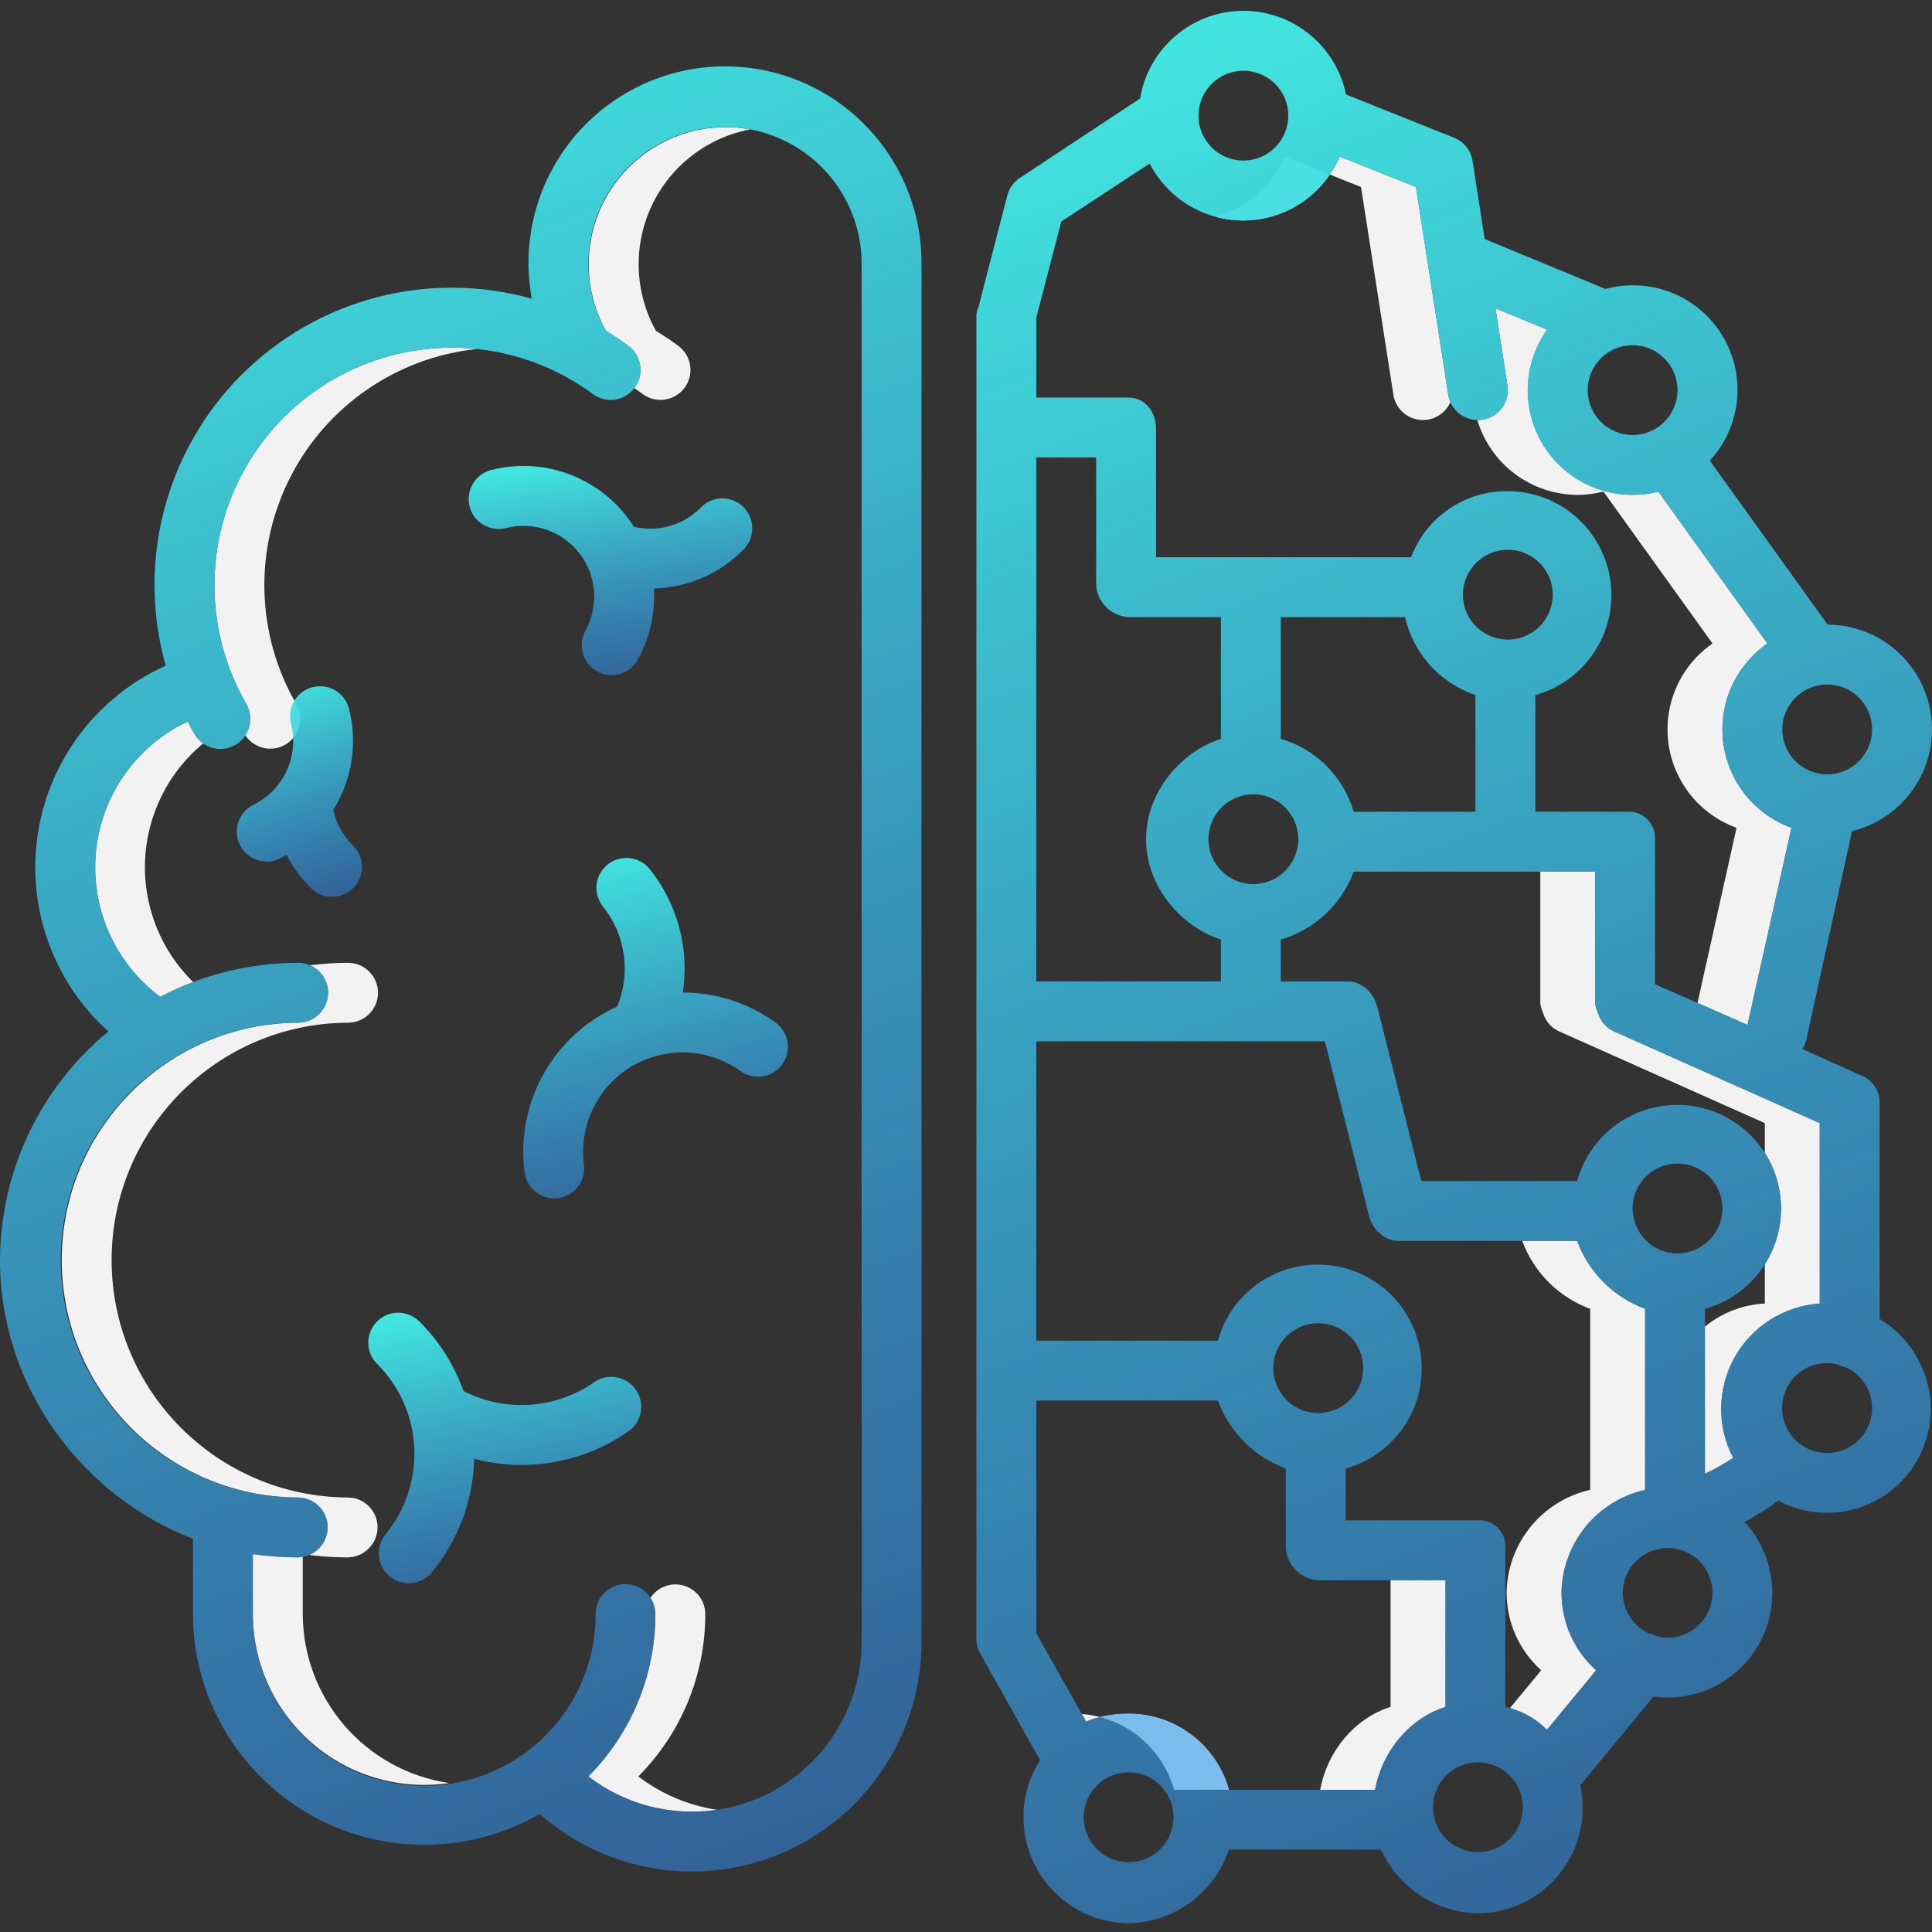 <?xml version="1.0" encoding="UTF-8"?> <svg xmlns="http://www.w3.org/2000/svg" width="387" height="387" viewBox="0 0 387 387" fill="none"><rect x="0" y="0" width="387" height="387" fill="#333333" stroke="none"/> <g clip-path="url(#clip0)"> <path d="M32.107 199.677C34.239 198.556 36.437 197.568 38.686 196.713C32.169 190.326 28.667 181.47 29.053 172.353C29.44 163.236 33.68 154.709 40.72 148.899C39.99 148.399 39.381 147.743 38.936 146.982C38.471 146.173 38.03 145.354 37.6 144.526C36.175 145.197 34.797 145.974 33.481 146.845C24.727 152.671 19.355 162.393 19.081 172.904C18.808 183.415 23.669 193.402 32.107 199.677Z" fill="#F2F2F2"></path> <path d="M49.13 147.275C50.915 149.984 54.53 150.781 57.287 149.075C60.043 147.368 60.941 143.776 59.313 140.973C51.274 127.03 50.829 109.967 58.13 95.626C65.432 81.281 79.492 71.605 95.496 69.907C93.841 69.731 92.174 69.641 90.51 69.637C73.522 69.645 57.826 78.707 49.33 93.42C40.833 108.132 40.829 126.257 49.318 140.973C50.454 142.941 50.38 145.381 49.13 147.275Z" fill="#F2F2F2"></path> <path d="M125.862 69.266C128.525 71.234 129.091 74.99 127.123 77.653C127.099 77.681 127.076 77.704 127.056 77.735C127.619 78.114 128.177 78.504 128.728 78.915C130.453 80.195 132.73 80.461 134.701 79.602C136.669 78.747 138.032 76.904 138.27 74.768C138.508 72.636 137.587 70.535 135.857 69.266C134.405 68.193 132.909 67.201 131.383 66.268C127.103 58.556 126.779 49.26 130.516 41.271C134.252 33.282 141.597 27.574 150.257 25.919C139.82 24.033 129.227 28.332 123.054 36.957C116.881 45.586 116.233 56.995 121.387 66.268C122.914 67.201 124.409 68.193 125.862 69.266Z" fill="#F2F2F2"></path> <path d="M60.645 323.368V311.857C60.282 311.924 59.915 311.959 59.548 311.959C56.568 311.951 53.597 311.736 50.649 311.315V323.368C50.688 333.32 55.05 342.761 62.597 349.247C70.144 355.732 80.136 358.621 89.979 357.165C73.194 354.694 60.731 340.337 60.645 323.368Z" fill="#F2F2F2"></path> <path d="M65.631 305.965C65.611 308.374 64.159 310.545 61.933 311.475C64.459 311.791 67.001 311.955 69.547 311.963C72.878 311.967 75.591 309.292 75.63 305.965C75.642 304.38 75.017 302.853 73.9 301.729C72.784 300.604 71.261 299.968 69.676 299.968C43.496 299.835 22.349 278.571 22.361 252.392C22.373 226.212 43.539 204.964 69.719 204.858C73.034 204.858 75.716 202.172 75.716 198.861C75.716 195.546 73.034 192.864 69.719 192.864C67.173 192.864 64.627 193.028 62.101 193.356C64.709 194.48 66.17 197.287 65.596 200.071C65.018 202.855 62.57 204.854 59.723 204.858C33.544 204.964 12.377 226.212 12.366 252.392C12.354 278.571 33.501 299.835 59.68 299.968C61.266 299.972 62.784 300.604 63.901 301.729C65.018 302.857 65.639 304.38 65.631 305.965Z" fill="#F2F2F2"></path> <path d="M127.861 355.834C136.447 347.209 141.273 335.538 141.277 323.368C141.284 320.72 139.551 318.386 137.017 317.624C134.483 316.863 131.75 317.858 130.297 320.072C130.941 321.048 131.285 322.196 131.281 323.368C131.277 335.538 126.451 347.209 117.865 355.834C125.178 361.472 134.475 363.885 143.608 362.514C137.876 361.655 132.46 359.359 127.861 355.834Z" fill="#F2F2F2"></path> <path d="M316.031 99.132C317.768 99.124 319.498 98.902 321.181 98.464L343.034 128.896C336.592 133.363 333.183 141.051 334.198 148.821C335.21 156.595 340.477 163.15 347.848 165.817L340.028 200.899L350.043 205.299L358.843 165.817C351.472 163.15 346.205 156.595 345.193 148.821C344.178 141.051 347.587 133.363 354.029 128.896L332.176 98.464C323.66 100.643 314.687 97.273 309.713 90.031C304.735 82.784 304.813 73.202 309.904 66.034L299.557 61.754L301.963 77.22C302.232 78.95 301.728 80.715 300.584 82.046C299.444 83.373 297.777 84.139 296.024 84.139C295.989 84.139 295.958 84.131 295.918 84.127C298.577 93.022 306.75 99.116 316.031 99.132Z" fill="#F2F2F2"></path> <path d="M279.11 79.063C279.52 81.702 281.628 83.748 284.279 84.084C286.93 84.42 289.484 82.963 290.542 80.511C290.331 80.047 290.183 79.563 290.101 79.063L283.623 37.46L268.349 31.361C267.81 32.623 267.142 33.829 266.365 34.962L272.628 37.46L279.11 79.063Z" fill="#F2F2F2"></path> <path d="M266.365 34.962L257.354 31.361C254.816 37.289 249.709 41.728 243.489 43.419C252.137 45.781 261.336 42.384 266.365 34.962Z" fill="#F2F2F2"></path> <path d="M315.913 248.565H304.918C307.249 254.871 312.22 259.845 318.529 262.172V298.434C308.866 300.62 301.947 309.128 301.787 319.034C301.787 324.961 304.309 330.611 308.717 334.578L302.462 342.152C305.266 342.929 307.819 344.425 309.869 346.494L319.713 334.578C315.304 330.611 312.782 324.961 312.782 319.034C312.942 309.128 319.861 300.62 329.525 298.434V262.172C323.215 259.845 318.244 254.871 315.913 248.565Z" fill="#F2F2F2"></path> <path d="M323.227 206.564C321.719 205.869 320.583 204.558 320.115 202.968C319.798 202.32 319.599 201.625 319.525 200.911V174.598H308.534V200.911C308.608 201.625 308.807 202.32 309.124 202.968C309.592 204.561 310.724 205.873 312.232 206.564L353.514 224.974V230.913C357.844 237.738 357.844 246.449 353.514 253.274V261.11C349.121 261.325 344.916 262.949 341.519 265.737V295.193C343.479 294.283 345.369 293.225 347.169 292.026C343.858 285.689 343.971 278.111 347.47 271.875C350.968 265.64 357.375 261.591 364.509 261.11V224.974L323.227 206.564Z" fill="#F2F2F2"></path> <path d="M278.547 341.906C271.55 344.12 265.936 350.52 264.444 358.516H275.439C276.931 350.52 282.546 344.12 289.542 341.906V316.535H278.547V341.906Z" fill="#F2F2F2"></path> <path d="M226.071 343.273C224.138 343.265 222.209 343.488 220.331 343.937C227.519 345.811 233.173 351.363 235.18 358.516H246.175C243.661 349.493 235.434 343.257 226.071 343.273Z" fill="#F2F2F2"></path> <path d="M217.559 344.846C218.457 344.468 219.382 344.163 220.331 343.937C219.144 343.632 217.934 343.429 216.712 343.335L217.559 344.846Z" fill="#F2F2F2"></path> <path d="M84.986 369.531C93.103 369.535 101.076 367.403 108.104 363.346C121.684 375.348 141.042 378.265 157.551 370.792C174.063 363.319 184.648 346.849 184.589 328.729V52.93C184.691 37.972 176.308 24.247 162.955 17.512C149.597 10.773 133.577 12.19 121.61 21.163C109.642 30.136 103.797 45.117 106.523 59.825C85.79 54.031 63.538 59.88 48.338 75.123C33.134 90.366 27.343 112.63 33.192 133.347C19.546 139.481 9.921 152.093 7.602 166.871C5.283 181.654 10.585 196.604 21.697 206.623C8.012 217.899 0.062 234.681 6.85821e-07 252.411C-0.004 277.962 16.664 299.8 38.655 308.238V323.372C38.764 348.888 59.469 369.515 84.986 369.531ZM12.166 252.411C12.194 226.161 33.469 204.886 59.719 204.858C63.03 204.858 65.717 202.172 65.717 198.861C65.717 195.546 63.03 192.864 59.719 192.864C50.099 192.856 40.623 195.195 32.107 199.677C23.669 193.402 18.808 183.415 19.081 172.904C19.355 162.393 24.727 152.671 33.481 146.845C34.797 145.974 36.175 145.197 37.6 144.526C38.03 145.354 38.471 146.173 38.936 146.982C40.002 148.856 41.989 150.016 44.144 150.019C46.3 150.023 48.291 148.871 49.361 147.001C50.431 145.131 50.415 142.827 49.318 140.973C38.065 121.47 42.032 96.75 58.814 81.745C75.599 66.736 100.607 65.557 118.732 78.915C120.458 80.195 122.734 80.461 124.706 79.602C126.674 78.747 128.037 76.904 128.275 74.768C128.513 72.636 127.591 70.535 125.862 69.266C124.409 68.193 122.914 67.201 121.387 66.268C115.745 56.264 116.948 43.801 124.401 35.063C131.855 26.321 143.971 23.166 154.739 27.16C165.508 31.151 172.638 41.443 172.595 52.93V328.729C172.661 341.711 165.325 353.6 153.689 359.363C142.058 365.126 128.154 363.76 117.865 355.838C126.451 347.213 131.277 335.542 131.281 323.376C131.309 321.216 130.176 319.213 128.314 318.128C126.451 317.042 124.148 317.042 122.285 318.128C120.423 319.213 119.287 321.216 119.314 323.376C119.314 342.336 103.942 357.708 84.982 357.708C66.017 357.708 50.645 342.336 50.645 323.376V311.315C53.593 311.74 56.569 311.955 59.548 311.963C62.874 311.967 65.588 309.292 65.627 305.965C65.639 304.38 65.014 302.853 63.897 301.729C62.781 300.604 61.262 299.968 59.673 299.968C33.43 299.933 12.174 278.653 12.166 252.411Z" fill="url(#paint0_linear)"></path> <path d="M136.779 198.81C138.118 190.009 135.713 181.049 130.149 174.099C128.076 171.518 124.3 171.104 121.715 173.173C119.134 175.246 118.72 179.022 120.794 181.607C125.315 187.265 126.404 194.933 123.636 201.625C110.802 207.381 103.262 220.871 105.086 234.821C105.476 237.801 108.014 240.034 111.021 240.038C111.286 240.034 111.552 240.018 111.813 239.983C115.097 239.554 117.408 236.539 116.975 233.256C116.585 230.288 116.874 227.274 117.822 224.435C119.818 218.426 124.55 213.725 130.574 211.773C136.599 209.821 143.19 210.852 148.332 214.549C151.018 216.482 154.767 215.877 156.703 213.187C158.64 210.5 158.031 206.752 155.341 204.815C149.933 200.922 143.444 198.822 136.779 198.81Z" fill="url(#paint1_linear)"></path> <path d="M70.8 177.851C73.116 175.481 73.069 171.686 70.703 169.37C68.719 167.426 67.353 164.942 66.771 162.225C70.531 156.181 71.667 148.864 69.91 141.961C69.086 138.755 65.818 136.822 62.609 137.646C59.403 138.47 57.47 141.738 58.294 144.947C59.946 151.448 56.822 158.219 50.805 161.182C47.826 162.631 46.589 166.223 48.037 169.202C49.49 172.178 53.078 173.415 56.057 171.967C56.514 171.744 56.951 171.49 57.388 171.244C58.665 173.724 60.328 175.984 62.316 177.941C64.686 180.256 68.481 180.209 70.796 177.839L70.8 177.851Z" fill="url(#paint2_linear)"></path> <path d="M101.377 105.774C106.843 104.384 112.614 106.371 116.069 110.834C119.521 115.297 119.993 121.384 117.276 126.327C116.233 128.205 116.272 130.497 117.381 132.336C118.486 134.179 120.497 135.284 122.644 135.241C124.792 135.194 126.752 134.003 127.779 132.117C130.168 127.772 131.277 122.832 130.977 117.881C137.759 117.714 144.205 114.906 148.945 110.057C150.46 108.53 151.042 106.305 150.468 104.231C149.89 102.154 148.246 100.545 146.161 100.018C144.072 99.491 141.862 100.12 140.367 101.674C136.888 105.223 131.797 106.679 126.967 105.516C126.865 105.348 126.768 105.18 126.654 105.016C120.497 95.755 109.162 91.401 98.39 94.15C95.18 94.974 93.247 98.242 94.071 101.451C94.895 104.661 98.163 106.594 101.373 105.77L101.377 105.774Z" fill="url(#paint3_linear)"></path> <path d="M81.971 283.987C82.018 284.206 82.081 284.42 82.155 284.635C84.271 292.565 82.432 301.03 77.219 307.371C75.15 309.928 75.529 313.673 78.067 315.766C80.605 317.858 84.353 317.519 86.469 315C91.768 308.566 94.77 300.546 94.997 292.214C105.601 295.005 116.901 292.991 125.889 286.704C128.603 284.803 129.259 281.066 127.361 278.353C125.46 275.639 121.723 274.979 119.009 276.877C111.286 282.265 101.22 282.944 92.845 278.634C90.979 273.406 87.969 268.662 84.041 264.742C82.529 263.207 80.308 262.602 78.227 263.152C76.146 263.707 74.521 265.335 73.967 267.416C73.416 269.501 74.025 271.719 75.564 273.226C78.563 276.225 80.765 279.922 81.971 283.987Z" fill="url(#paint4_linear)"></path> <path d="M370.975 166.481C381.283 163.978 388.1 154.174 386.854 143.639C385.609 133.101 376.695 125.156 366.09 125.124L342.499 92.272C348.828 85.408 349.848 75.182 344.994 67.205C340.145 59.228 330.594 55.429 321.591 57.889L297.398 47.878L294.966 32.236C294.642 30.143 293.236 28.378 291.268 27.59L269.622 18.933C267.587 9.024 258.775 1.98 248.666 2.175C238.554 2.371 230.022 9.754 228.375 19.73L204.272 35.653C203.015 36.484 202.117 37.757 201.754 39.221L196.006 61.489C195.811 61.949 195.67 62.43 195.584 62.925V328.729C195.67 329.767 196.014 330.767 196.584 331.638L208.344 352.616C206.146 356.009 204.99 359.973 205.014 364.018C205.022 375.661 214.392 385.129 226.036 385.258C235.188 385.086 243.247 379.183 246.175 370.511H276.638C280.117 378.132 287.661 383.087 296.04 383.255C307.648 383.181 317.026 373.752 317.03 362.14C317.026 360.617 316.862 359.102 316.542 357.618L331.2 339.841C339.961 341.047 348.536 336.62 352.631 328.779C356.727 320.939 355.458 311.373 349.461 304.868C351.804 303.599 354.053 302.17 356.2 300.597C362.674 304.048 370.487 303.83 376.757 300.023C383.028 296.216 386.823 289.383 386.749 282.05C386.648 274.729 382.77 267.982 376.504 264.203V221.078C376.605 218.75 375.297 216.587 373.189 215.596L361.034 210.137C361.385 209.59 361.647 208.989 361.811 208.357L370.975 166.481ZM375.004 146.111C375.004 151.078 370.975 155.107 366.008 155.107C361.038 155.107 357.012 151.078 357.012 146.111C357.012 141.141 361.038 137.115 366.008 137.115C370.971 137.119 374.996 141.145 375.004 146.111ZM336.022 78.141C336.022 83.108 331.992 87.137 327.026 87.137C322.055 87.137 318.03 83.108 318.03 78.141C318.03 73.171 322.055 69.145 327.026 69.145C331.988 69.149 336.014 73.175 336.022 78.141ZM249.061 14.17C254.027 14.17 258.057 18.195 258.057 23.166C258.057 28.133 254.027 32.162 249.061 32.162C244.09 32.162 240.065 28.133 240.065 23.166C240.068 18.199 244.094 14.174 249.061 14.17ZM226.071 123.621H244.563V147.993C236.566 150.582 229.569 158.609 229.569 168.101C229.569 177.589 236.566 185.617 244.563 188.206V196.588H207.579V91.635H219.574V117.124C219.765 120.626 222.565 123.426 226.071 123.621ZM281.437 123.621C283.116 130.915 288.449 136.822 295.54 139.227V162.604H271.164C269.102 155.564 263.597 150.058 256.557 147.993V123.621H281.437ZM302.037 128.119C297.066 128.119 293.041 124.09 293.041 119.123C293.041 114.153 297.066 110.127 302.037 110.127C307.003 110.127 311.033 114.153 311.033 119.123C311.025 124.09 307 128.111 302.037 128.119ZM251.06 177.097C246.089 177.097 242.064 173.068 242.064 168.101C242.064 163.131 246.089 159.105 251.06 159.105C256.026 159.105 260.056 163.131 260.056 168.101C260.048 173.068 256.022 177.089 251.06 177.097ZM207.579 280.551H243.946C246.277 286.857 251.247 291.831 257.557 294.158V310.038C257.748 313.54 260.548 316.34 264.054 316.535H289.542V341.906C282.546 344.12 276.931 350.52 275.439 358.516H246.175C243.661 349.493 235.434 343.257 226.071 343.273C223.158 343.23 220.265 343.765 217.559 344.846L207.579 327.171V280.551ZM264.054 283.05C259.083 283.05 255.058 279.02 255.058 274.054C255.058 269.083 259.083 265.058 264.054 265.058C269.02 265.058 273.05 269.083 273.05 274.054C273.042 279.02 269.016 283.042 264.054 283.05ZM226.071 373.01C221.1 373.01 217.075 368.98 217.075 364.014C217.075 359.043 221.1 355.018 226.071 355.018C231.037 355.018 235.067 359.043 235.067 364.014C235.059 368.98 231.033 373.002 226.071 373.01ZM296.04 371.011C291.069 371.011 287.044 366.981 287.044 362.015C287.044 357.044 291.069 353.019 296.04 353.019C301.006 353.019 305.036 357.044 305.036 362.015C305.028 366.981 301.002 371.003 296.04 371.011ZM309.869 346.494C307.601 344.183 304.704 342.59 301.537 341.906V310.038C301.631 308.55 301.08 307.098 300.03 306.047C298.976 304.993 297.523 304.447 296.04 304.54H269.551V294.158C279.235 291.472 285.611 282.249 284.709 272.242C283.803 262.231 275.873 254.301 265.862 253.395C255.854 252.493 246.632 258.873 243.946 268.556H207.579V208.583H265.397L274.237 243.567C274.916 246.219 277.306 248.565 280.047 248.565H315.914C318.244 254.871 323.215 259.845 329.525 262.172V298.434C319.861 300.62 312.942 309.128 312.782 319.034C312.782 324.961 315.304 330.611 319.713 334.578L309.869 346.494ZM336.022 251.064C331.051 251.064 327.026 247.035 327.026 242.068C327.026 237.098 331.051 233.072 336.022 233.072C340.988 233.072 345.018 237.098 345.018 242.068C345.01 247.035 340.984 251.056 336.022 251.064ZM334.023 328.03C333.304 328.026 332.594 327.936 331.899 327.764C331.348 327.464 330.751 327.249 330.134 327.132C326.022 325.14 324.066 320.377 325.589 316.07C327.108 311.76 331.621 309.284 336.072 310.315C340.524 311.346 343.491 315.551 342.964 320.092C342.441 324.629 338.591 328.049 334.023 328.034V328.03ZM366.008 291.046C362.529 291.058 359.351 289.067 357.852 285.927C356.352 282.788 356.798 279.067 358.992 276.369C361.19 273.671 364.747 272.48 368.125 273.316C368.675 273.617 369.269 273.831 369.885 273.945C373.677 275.752 375.711 279.95 374.782 284.045C373.852 288.141 370.21 291.05 366.008 291.046ZM364.509 261.11C357.375 261.591 350.968 265.64 347.47 271.875C343.975 278.111 343.858 285.689 347.169 292.026C345.369 293.225 343.479 294.283 341.519 295.193V262.172C351.202 259.486 357.578 250.264 356.677 240.256C355.771 230.245 347.841 222.315 337.829 221.409C327.822 220.507 318.6 226.887 315.914 236.571H284.697L275.857 201.586C275.178 198.935 272.788 196.588 270.051 196.588H256.557V188.206C263.3 186.234 268.72 181.189 271.164 174.598H319.529V200.911C319.603 201.625 319.802 202.32 320.119 202.968C320.587 204.561 321.72 205.873 323.227 206.564L364.509 224.974V261.11ZM331.524 197.162V168.101C331.602 166.61 331.04 165.153 329.978 164.103C328.916 163.053 327.455 162.506 325.964 162.604H307.534V139.227C317.569 136.443 324 126.667 322.582 116.347C321.161 106.027 312.325 98.351 301.912 98.382C293.353 98.343 285.669 103.622 282.635 111.626H231.568V85.872C231.568 82.561 229.382 79.641 226.071 79.641H207.579V63.656L212.589 44.371L230.288 32.759C234.028 40.006 241.615 44.438 249.763 44.141C257.912 43.84 265.151 38.862 268.349 31.361L283.623 37.46L290.105 79.063C290.612 82.335 293.681 84.58 296.953 84.068C300.229 83.561 302.47 80.492 301.963 77.216L299.558 61.754L309.904 66.034C304.79 73.194 304.7 82.792 309.682 90.05C314.664 97.305 323.652 100.666 332.176 98.464L354.029 128.896C347.587 133.363 344.178 141.051 345.193 148.821C346.205 156.595 351.472 163.15 358.844 165.813L350.043 205.296L331.524 197.162Z" fill="url(#paint5_linear)"></path> </g> <defs> <linearGradient id="paint0_linear" x1="35" y1="13" x2="185" y2="414" gradientUnits="userSpaceOnUse"> <stop stop-color="#42E8E0"></stop> <stop offset="1" stop-color="#2F80ED" stop-opacity="0.48"></stop> </linearGradient> <linearGradient id="paint1_linear" x1="114.869" y1="171.801" x2="134.831" y2="253.091" gradientUnits="userSpaceOnUse"> <stop stop-color="#42E8E0"></stop> <stop offset="1" stop-color="#2F80ED" stop-opacity="0.48"></stop> </linearGradient> <linearGradient id="paint2_linear" x1="52.186" y1="137.422" x2="67.719" y2="185.768" gradientUnits="userSpaceOnUse"> <stop stop-color="#42E8E0"></stop> <stop offset="1" stop-color="#2F80ED" stop-opacity="0.48"></stop> </linearGradient> <linearGradient id="paint3_linear" x1="104.652" y1="93.301" x2="111.97" y2="145.247" gradientUnits="userSpaceOnUse"> <stop stop-color="#42E8E0"></stop> <stop offset="1" stop-color="#2F80ED" stop-opacity="0.48"></stop> </linearGradient> <linearGradient id="paint4_linear" x1="84.135" y1="262.909" x2="96.649" y2="329.038" gradientUnits="userSpaceOnUse"> <stop stop-color="#42E8E0"></stop> <stop offset="1" stop-color="#2F80ED" stop-opacity="0.48"></stop> </linearGradient> <linearGradient id="paint5_linear" x1="231.879" y1="1.861" x2="393.369" y2="424.426" gradientUnits="userSpaceOnUse"> <stop stop-color="#42E8E0"></stop> <stop offset="1" stop-color="#2F80ED" stop-opacity="0.48"></stop> </linearGradient> <clipPath id="clip0"> <rect width="387" height="387" fill="white"></rect> </clipPath> </defs> </svg> 
